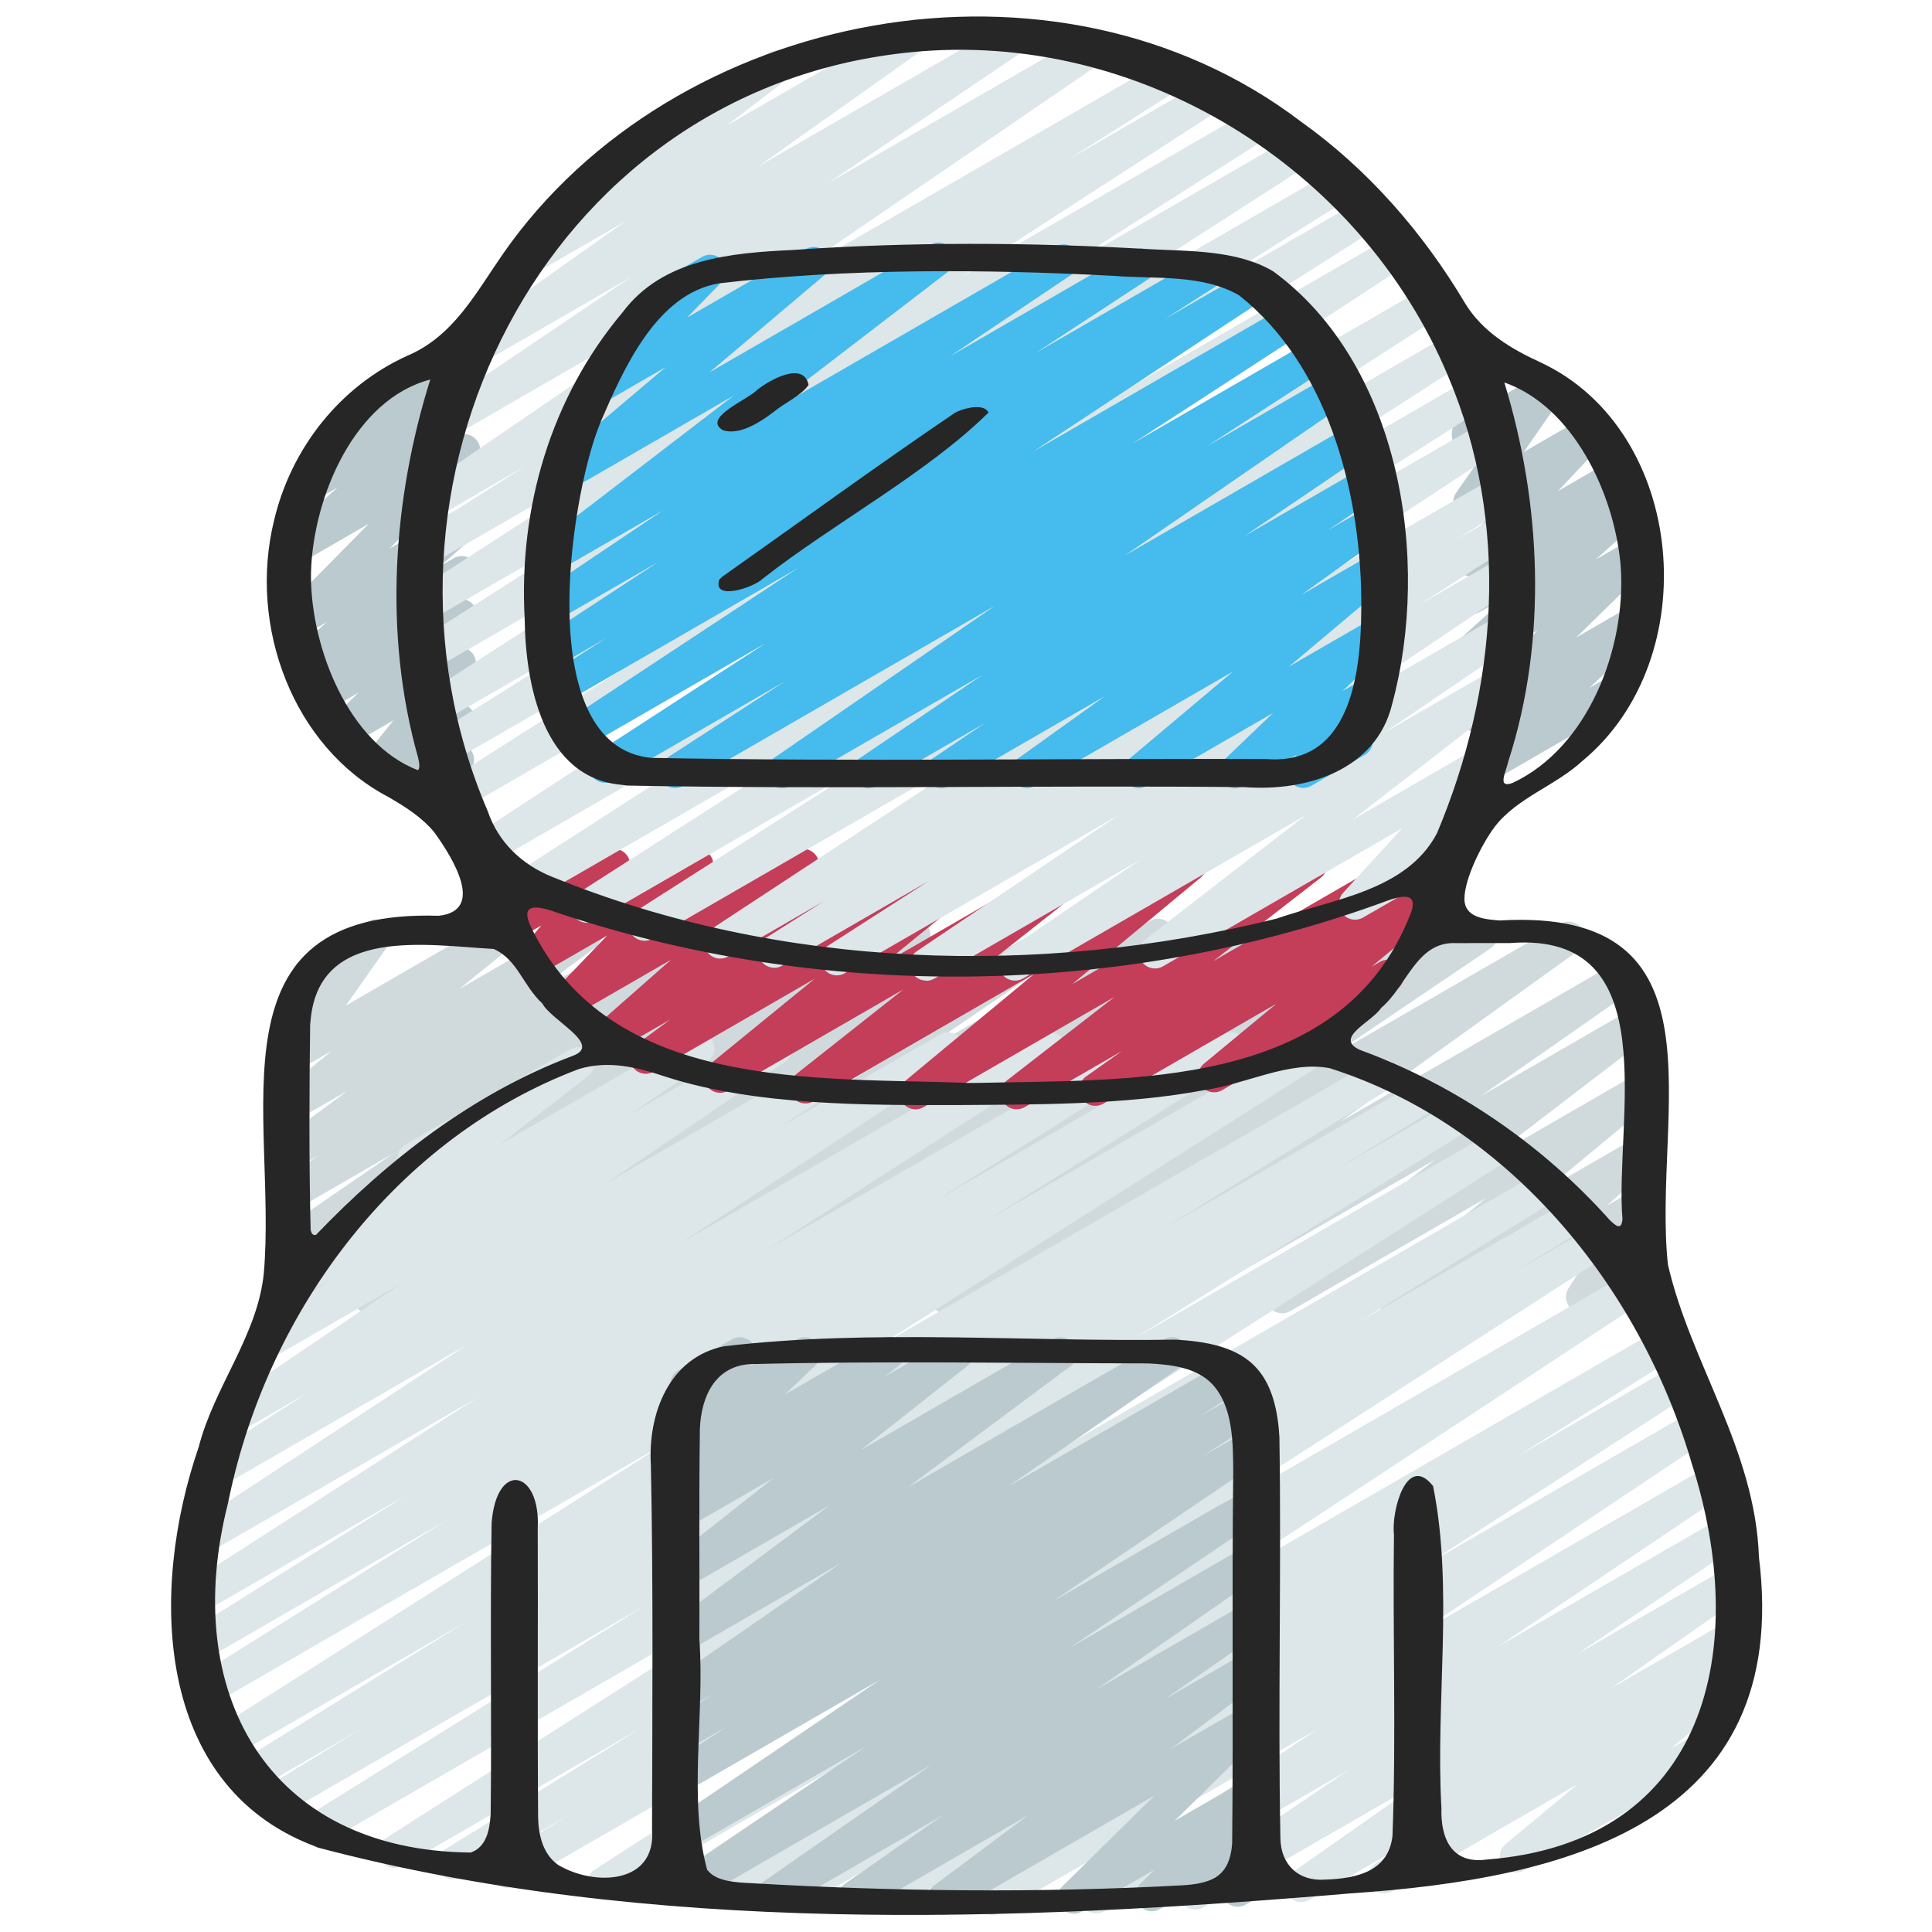 <?xml version="1.0" encoding="UTF-8"?> <svg xmlns="http://www.w3.org/2000/svg" id="Icons" viewBox="0 0 60 60"><path d="m11.474 40.798c-.167 0-.33-.084-.425-.236-.143-.229-.077-.53.147-.68l3.912-2.605-5.828 3.364c-.236.136-.531.061-.674-.168s-.079-.529.145-.68l4.574-3.079-4.045 2.335c-.232.136-.529.062-.673-.166-.144-.227-.082-.526.14-.679l3.472-2.387-2.938 1.696c-.232.137-.529.062-.673-.166s-.081-.527.14-.679l1.15-.79-.617.356c-.227.135-.521.062-.668-.158-.146-.222-.093-.519.121-.677l2.064-1.527-1.518.876c-.225.132-.515.065-.662-.149s-.105-.507.098-.672l1.605-1.302-1.041.601c-.203.118-.46.078-.619-.095-.158-.174-.175-.434-.04-.626l1.328-1.888-.087.05c-.239.138-.546.057-.683-.183-.139-.239-.057-.545.183-.683l2.049-1.183c.203-.119.46-.079.619.096.158.173.175.433.04.625l-1.328 1.888 4.558-2.631c.224-.132.514-.066.662.149.147.215.105.507-.098.672l-1.603 1.3 3.674-2.121c.229-.134.522-.063.668.158s.093.519-.121.677l-2.067 1.529 4.096-2.364c.234-.134.53-.061.673.166.144.228.081.527-.14.679l-1.149.789 2.83-1.634c.234-.134.53-.061.673.166.144.227.082.526-.14.679l-3.477 2.39 5.604-3.234c.233-.137.53-.062.674.168.143.229.079.529-.145.68l-4.572 3.078 6.8-3.926c.233-.137.531-.062.675.169.143.229.077.53-.147.68l-3.91 2.604 5.981-3.453c.236-.136.536-.061.677.172.142.232.072.534-.156.681l-.204.132 1.706-.984c.234-.134.531-.062.674.167.143.228.08.527-.143.679l-5.355 3.644 7.776-4.489c.235-.136.533-.06.676.17.142.23.075.532-.151.681l-2.553 1.675 4.376-2.525c.233-.134.531-.062.674.167s.08.528-.143.68l-5.216 3.539 7.598-4.386c.235-.136.534-.06.676.171s.074.532-.152.681l-1.94 1.267 3.669-2.118c.234-.137.533-.062.675.169.143.229.077.531-.148.681l-3.593 2.384 5.602-3.233c.234-.134.531-.061.674.167.143.229.079.529-.144.68l-4.979 3.367 7.146-4.125c.228-.135.525-.062.67.161s.088.522-.128.678l-7.383 5.306 8.572-4.949c.23-.135.528-.062.672.164s.084.525-.136.679l-4.73 3.302 4.707-2.717c.227-.134.52-.063.666.155s.098.514-.112.674l-5.052 3.872 4.521-2.61c.223-.131.512-.067.66.146s.109.505-.091.671l-3.229 2.682 2.666-1.539c.22-.128.505-.068.654.139.15.208.12.495-.07.666l-1.42 1.274.842-.486c.199-.116.451-.079.612.088.159.167.183.422.058.615l-.739 1.148.076-.044c.239-.14.545-.057.683.183.139.239.057.545-.183.683l-1.867 1.078c-.199.117-.451.079-.612-.088-.159-.167-.183-.422-.058-.615l.739-1.148-3.21 1.854c-.218.129-.504.069-.654-.139s-.12-.495.07-.666l1.421-1.274-3.605 2.081c-.224.132-.512.066-.66-.146-.148-.214-.109-.505.091-.671l3.228-2.681-6.063 3.501c-.227.134-.52.063-.666-.155s-.098-.514.112-.674l5.057-3.876-8.154 4.707c-.232.135-.528.062-.672-.164s-.084-.525.136-.679l4.724-3.297-7.176 4.143c-.23.134-.526.062-.67-.161-.145-.224-.088-.522.128-.678l7.386-5.308-10.65 6.148c-.233.136-.53.061-.674-.167-.143-.229-.079-.529.144-.68l4.979-3.367-7.303 4.216c-.235.136-.534.061-.675-.169-.143-.229-.077-.531.148-.681l3.596-2.386-5.608 3.237c-.235.137-.534.06-.676-.171s-.074-.532.152-.681l1.938-1.265-3.67 2.118c-.233.136-.53.062-.674-.167-.143-.229-.08-.528.143-.68l5.218-3.54-7.604 4.389c-.235.137-.533.06-.676-.17-.142-.23-.075-.532.151-.681l2.545-1.67-4.37 2.522c-.232.136-.53.062-.674-.167-.143-.228-.08-.527.143-.679l5.357-3.646-7.782 4.493c-.235.136-.535.061-.677-.172s-.072-.534.156-.681l.206-.133-1.71.986c-.079.046-.165.067-.25.067z" fill="#d0dadd"></path><path d="m30.785 59.466c-.167 0-.33-.084-.425-.236-.143-.229-.077-.529.147-.68l9.316-6.221-12.211 7.05c-.236.137-.534.061-.677-.172-.142-.231-.072-.533.155-.681l8.323-5.383-10.664 6.156c-.235.139-.536.061-.678-.175-.142-.233-.069-.536.161-.681l4.933-3.103-6.667 3.849c-.235.136-.533.06-.676-.17-.142-.23-.075-.532.151-.681l14.199-9.342-17.185 9.921c-.236.137-.536.061-.677-.172-.142-.231-.072-.534.156-.681l13.738-8.854-16.198 9.352c-.237.137-.539.059-.68-.177-.14-.235-.065-.539.168-.682l2.141-1.315-3.31 1.91c-.238.137-.54.058-.679-.176-.141-.234-.066-.538.166-.682l6.125-3.79-7.434 4.291c-.235.138-.535.06-.678-.173-.141-.232-.07-.535.158-.682l15.47-9.875-17.337 10.009c-.237.137-.539.058-.679-.176-.141-.233-.067-.537.164-.681l10.397-6.481-11.223 6.479c-.238.137-.54.059-.68-.177s-.064-.539.169-.683l2.938-1.8-3.242 1.872c-.238.137-.54.058-.679-.176-.141-.234-.066-.538.166-.682l7.01-4.335-7.231 4.175c-.235.138-.536.061-.678-.174-.141-.232-.07-.535.159-.681l14.076-8.949-14.243 8.223c-.238.137-.538.058-.679-.175-.141-.234-.067-.537.164-.682l7.836-4.9-7.563 4.367c-.236.139-.538.061-.679-.175-.141-.233-.068-.536.163-.682l6.82-4.283-6.298 3.636c-.234.136-.535.06-.677-.172s-.072-.534.156-.682l9.063-5.831-8.355 4.824c-.234.137-.533.06-.676-.17-.142-.23-.075-.532.151-.681l8.563-5.619-7.619 4.398c-.236.137-.536.061-.677-.172-.142-.231-.072-.534.156-.681l3.157-2.035-2.119 1.224c-.233.137-.53.062-.674-.167-.143-.229-.08-.528.143-.68l5.537-3.757-4.008 2.313c-.232.136-.53.062-.674-.167-.143-.228-.08-.527.143-.679l2.342-1.594-.495.285c-.227.134-.518.064-.665-.153-.146-.219-.1-.513.108-.674l3.539-2.752c-.126-.032-.24-.112-.31-.234-.139-.239-.057-.545.183-.683l5.108-2.949c.226-.134.518-.064.665.153.146.219.1.513-.108.674l-2.72 2.115 5.896-3.404c.235-.135.531-.062.674.167.143.228.08.527-.143.679l-2.335 1.589 4.22-2.436c.235-.135.531-.062.674.167s.08.528-.143.68l-5.539 3.759 7.977-4.605c.235-.137.535-.061.677.172.142.231.072.534-.156.681l-3.162 2.038 5.007-2.891c.236-.137.533-.06.676.17.142.23.075.532-.151.681l-8.564 5.62 11.208-6.471c.235-.137.536-.061.677.172.142.232.072.534-.156.682l-9.071 5.836 11.587-6.689c.237-.137.538-.061.679.175.141.233.068.536-.163.682l-6.803 4.271 8.885-5.129c.236-.139.538-.059.679.175s.067.537-.164.682l-7.85 4.908 9.893-5.711c.237-.137.537-.06.678.174.141.232.07.535-.159.681l-14.071 8.946 15.658-9.04c.237-.139.539-.06.679.176.141.234.066.538-.166.682l-6.993 4.324 7.841-4.526c.236-.138.538-.06.68.177.14.235.064.539-.169.683l-2.967 1.817 3.532-2.039c.236-.139.537-.06.679.176.141.233.067.537-.164.681l-10.402 6.485 11.169-6.448c.236-.137.536-.059.678.173.141.232.07.535-.158.682l-15.466 9.873 16.412-9.476c.236-.138.539-.059.679.176.141.234.066.538-.166.682l-6.131 3.794 6.503-3.754c.236-.139.538-.06.68.177.14.235.065.539-.168.682l-2.157 1.326 2.356-1.36c.235-.136.535-.061.677.172.142.231.072.534-.156.681l-13.729 8.847 14.285-8.247c.235-.136.533-.059.676.17.142.23.075.531-.151.681l-14.195 9.34 14.687-8.479c.237-.137.537-.06.678.175.142.233.069.536-.161.681l-4.949 3.113 4.962-2.864c.235-.138.534-.06.677.172.142.231.072.533-.155.681l-8.323 5.383 8.36-4.826c.234-.137.531-.062.675.169.143.229.077.529-.147.68l-9.312 6.218 9.295-5.366c.234-.137.532-.062.674.168.143.229.079.529-.145.68l-7.159 4.812 6.971-4.024c.235-.136.531-.062.674.167s.079.528-.144.68l-5.03 3.405 4.68-2.701c.229-.136.527-.062.672.164.144.226.084.524-.135.678l-4.17 2.923 3.698-2.135c.233-.136.53-.061.673.166.144.227.082.526-.14.679l-.636.438c.218-.104.482-.036.624.166.148.213.109.505-.091.671l-2.242 1.864.786-.453c.237-.14.545-.057.683.183.139.239.057.545-.183.683l-5.863 3.385c-.223.132-.512.066-.66-.146s-.109-.505.091-.671l2.24-1.863-5.765 3.328c-.233.136-.529.062-.673-.166-.144-.227-.082-.526.14-.679l.621-.428-2.668 1.54c-.23.136-.527.062-.672-.164-.144-.226-.084-.524.135-.678l4.167-2.921-6.915 3.992c-.232.137-.53.062-.674-.167-.143-.229-.079-.528.144-.68l5.028-3.404-7.571 4.371c-.236.135-.532.06-.674-.168-.143-.229-.079-.529.145-.68l7.162-4.813-9.894 5.712c-.079.046-.165.067-.25.067z" fill="#dde6e8"></path><path d="m12.744 24.948c-.138 0-.272-.057-.37-.164-.158-.174-.174-.436-.037-.627l.162-.227-.545.314c-.208.121-.474.076-.63-.107s-.16-.451-.01-.639l.906-1.128-1.357.783c-.217.126-.496.069-.648-.13-.152-.201-.132-.483.049-.66l.869-.851-.969.559c-.22.13-.506.069-.656-.142-.15-.209-.116-.498.077-.667l.572-.501-.445.257c-.22.13-.505.069-.657-.142-.149-.21-.115-.499.078-.668l1.028-.896-.769.443c-.215.126-.491.073-.646-.127-.153-.198-.136-.479.04-.657l2.67-2.707-2.116 1.222c-.219.13-.503.07-.655-.14-.15-.208-.119-.495.072-.666l1.727-1.541-.651.376c-.218.129-.502.069-.653-.138-.151-.206-.122-.492.066-.664l1.57-1.435c-.098-.04-.185-.112-.241-.212-.139-.239-.057-.545.183-.683l2.873-1.658c.22-.128.503-.068.653.138.151.206.122.492-.066.664l-.896.818.874-.504c.22-.128.504-.069.655.14.15.208.119.495-.072.666l-1.728 1.542 1.111-.642c.215-.125.492-.072.646.127.153.198.136.479-.04.657l-2.671 2.707 2.02-1.165c.223-.13.506-.068.657.142.149.21.115.499-.078.668l-1.027.896.419-.241c.222-.129.507-.068.656.142.15.209.116.498-.077.667l-.577.505c.215-.106.474-.046.62.146.152.201.132.483-.049.66l-.869.852.24-.139c.207-.122.473-.077.63.107.156.183.16.451.01.639l-.906 1.128.232-.134c.202-.119.461-.079.62.097.158.174.174.436.037.627l-.336.47c.137.026.262.11.336.24.139.239.057.545-.183.683l-1.478.853c-.078.046-.164.067-.25.067z" fill="#bacace"></path><path d="m45.819 24.486c-.153 0-.305-.071-.401-.202-.151-.204-.126-.49.061-.663l1.856-1.735-1.306.754c-.216.125-.496.07-.648-.13-.152-.201-.132-.483.049-.66l2.322-2.275-1.769 1.021c-.218.129-.503.07-.654-.139-.15-.206-.121-.493.069-.665l1.419-1.283-.869.501c-.224.131-.511.066-.659-.146-.149-.213-.11-.504.088-.67l.361-.303c-.168.023-.346-.044-.459-.186-.153-.195-.142-.474.029-.653l1.444-1.531-.871.503c-.201.119-.459.078-.618-.094-.158-.173-.176-.432-.042-.624l1.188-1.71-.575.332c-.165.096-.372.088-.53-.019-.159-.107-.242-.296-.215-.485l.234-1.621c-.089-.043-.167-.111-.221-.204-.138-.239-.055-.545.185-.683l.391-.225c.166-.095.372-.087.53.02s.241.296.214.485l-.195 1.351 1.621-.936c.201-.118.459-.079.618.095.158.172.176.431.042.623l-1.188 1.709 1.891-1.092c.213-.125.487-.072.643.122.153.195.142.474-.029.653l-1.445 1.532 1.64-.946c.225-.132.511-.065.659.146.149.213.11.504-.088.67l-.194.163c.22-.125.5-.064.65.142s.121.493-.069.665l-1.419 1.284 1.116-.645c.215-.128.495-.071.648.13.152.201.132.483-.049.66l-2.322 2.275 1.669-.963c.217-.128.501-.069.651.135.151.204.126.49-.061.663l-1.857 1.735.569-.328c.239-.141.546-.058.683.183.139.239.057.545-.183.683l-4.354 2.514c-.078.046-.164.067-.25.067z" fill="#bacace"></path><path d="m31.577 34.451c-.161 0-.319-.078-.415-.221-.146-.219-.1-.513.108-.675l3.35-2.599-5.936 3.427c-.224.131-.512.066-.66-.146-.148-.214-.109-.505.091-.671l4.005-3.323-6.856 3.958c-.226.132-.517.064-.664-.151-.146-.218-.102-.511.104-.674l3.351-2.648-5.441 3.142c-.225.132-.515.065-.661-.148-.148-.215-.106-.507.095-.672l3.255-2.656-4.997 2.885c-.228.135-.521.063-.668-.158-.146-.222-.093-.519.12-.676l1.053-.781-1.696.979c-.222.131-.505.067-.656-.141-.149-.209-.117-.497.076-.667l2.305-2.03-3.017 1.741c-.215.126-.489.073-.644-.124-.153-.196-.14-.476.033-.655l1.644-1.712-2.037 1.176c-.209.123-.479.074-.634-.112-.156-.188-.154-.459.003-.645l.624-.733-.628.362c-.138.081-.309.09-.454.023-.146-.065-.253-.197-.285-.354l-.246-1.184c-.188.016-.369-.078-.469-.25-.138-.239-.055-.545.185-.683l.396-.228c.138-.079.309-.088.454-.022.146.065.252.197.284.354l.235 1.132 2.534-1.463c.209-.123.478-.075.634.112s.154.459-.003.645l-.623.731 2.579-1.488c.214-.126.49-.073.644.124.153.196.14.476-.033.655l-1.645 1.713 4.317-2.492c.222-.131.505-.067.656.141.149.209.117.497-.076.667l-2.304 2.029 4.915-2.837c.229-.133.522-.063.668.158s.093.519-.12.676l-1.052.779 2.796-1.613c.225-.132.515-.065.661.148.148.215.106.507-.095.672l-3.255 2.656 6.022-3.477c.225-.133.516-.066.664.151.146.218.102.511-.104.674l-3.353 2.649 6.02-3.475c.223-.132.512-.066.66.147s.109.504-.091.67l-4.003 3.321 7.169-4.139c.227-.133.519-.064.665.153.146.219.1.513-.108.675l-3.35 2.599 5.936-3.427c.229-.135.526-.062.671.163s.086.522-.132.678l-1.122.796 1.247-.72c.224-.132.512-.067.66.147.148.213.109.504-.091.67l-2.249 1.863.253-.146c.238-.14.545-.057.683.183.139.239.057.545-.183.683l-5.39 3.112c-.222.131-.511.068-.66-.147-.148-.213-.109-.504.091-.67l2.252-1.866-5.374 3.103c-.23.135-.527.062-.671-.163-.145-.225-.086-.522.132-.678l1.118-.793-3.017 1.741c-.078.046-.165.067-.25.067z" fill="#c43d59"></path><path d="m28.756 30.452c-.167 0-.329-.084-.424-.235-.143-.229-.079-.528.145-.68l6.286-4.237-8.525 4.922c-.235.137-.535.06-.677-.173-.142-.231-.072-.534.156-.681l3.104-1.993-4.524 2.612c-.235.138-.536.06-.678-.174-.141-.233-.069-.536.16-.682l1.795-1.135-2.956 1.706c-.236.137-.532.06-.676-.17-.142-.23-.075-.532.151-.681l9.494-6.236-11.317 6.533c-.235.138-.535.06-.678-.173-.141-.232-.07-.535.158-.681l7.167-4.579-8.441 4.873c-.236.139-.535.06-.677-.173-.142-.231-.072-.534.157-.681l9.15-5.871-10.432 6.022c-.234.137-.535.061-.677-.172-.142-.231-.072-.534.156-.681l10.935-7.046-11.95 6.898c-.235.137-.535.061-.676-.171-.142-.23-.074-.532.152-.68l13.59-8.89-13.751 7.938c-.235.138-.537.061-.678-.174-.141-.232-.07-.535.159-.681l8.735-5.557-8.643 4.989c-.235.138-.537.061-.679-.175-.141-.233-.068-.536.163-.682l5.097-3.2-4.879 2.816c-.235.136-.535.061-.677-.172s-.072-.534.156-.682l9.493-6.107-9.256 5.344c-.235.139-.535.06-.678-.173-.141-.232-.07-.535.159-.682l7.018-4.477-6.638 3.831c-.235.137-.534.061-.677-.172-.142-.231-.072-.533.155-.681l8.179-5.294-7.661 4.423c-.235.139-.536.06-.678-.174-.141-.232-.07-.535.159-.681l3.527-2.242-2.875 1.66c-.232.136-.529.062-.673-.166s-.081-.527.141-.68l9.971-6.82-8.905 5.142c-.232.136-.53.061-.674-.167-.143-.229-.079-.529.144-.68l6.16-4.163-4.777 2.758c-.229.136-.525.062-.671-.163-.145-.225-.086-.522.132-.678l5.146-3.652-3.018 1.742c-.227.133-.52.063-.666-.155s-.098-.514.112-.674l3.122-2.394c-.096-.041-.18-.111-.235-.209-.139-.239-.057-.545.183-.683l4.966-2.867c.227-.133.52-.063.666.155s.098.514-.112.674l-1.896 1.453 5.618-3.243c.229-.135.525-.062.671.163.145.225.086.522-.132.678l-5.145 3.651 7.783-4.482c.234-.135.531-.06.674.167.143.229.079.529-.144.68l-6.161 4.164 8.006-4.622c.235-.136.53-.061.673.166.144.228.081.527-.141.68l-9.972 6.82 11.9-6.87c.237-.137.537-.06.678.174.141.232.07.535-.159.681l-3.532 2.244 4.323-2.495c.235-.138.534-.061.677.172.142.231.072.533-.155.681l-8.181 5.295 9.148-5.281c.237-.136.535-.059.678.173.141.232.07.535-.159.682l-7.019 4.479 7.727-4.461c.236-.137.536-.06.677.172.142.232.072.534-.156.682l-9.484 6.101 10.194-5.885c.236-.137.538-.06.679.175.141.233.068.536-.163.682l-5.111 3.21 5.48-3.164c.237-.137.537-.06.678.174.141.232.07.535-.159.681l-8.725 5.55 9.145-5.279c.235-.136.535-.06.676.171.142.23.074.532-.152.68l-13.596 8.894 14.141-8.163c.235-.137.535-.061.677.172.142.231.072.534-.156.681l-10.925 7.04 11.169-6.448c.237-.136.536-.059.677.173.142.231.072.534-.157.681l-9.152 5.872 9.225-5.325c.238-.137.536-.059.678.173.141.232.07.535-.158.681l-7.178 4.586 7.087-4.091c.235-.137.533-.06.676.17.142.23.075.532-.151.681l-9.491 6.235 9.34-5.393c.237-.137.537-.059.678.174s.069.536-.16.682l-1.776 1.123 1.408-.812c.235-.137.536-.06.677.173.142.231.072.534-.156.681l-3.111 1.998 2.666-1.539c.233-.138.53-.061.674.168.143.229.079.528-.145.68l-6.284 4.236 5.693-3.287c.234-.135.53-.062.674.167.143.228.08.527-.143.679l-4.2 2.858 3.446-1.989c.226-.134.52-.065.665.154.146.218.099.513-.108.674l-4.987 3.863 3.858-2.228c.213-.125.485-.072.64.119.154.192.146.469-.021.651l-1.836 2.004.312-.18c.238-.14.545-.057.683.183.139.239.057.545-.183.683l-3.122 1.803c-.213.125-.485.072-.64-.119-.154-.192-.146-.469.021-.651l1.836-2.005-7.431 4.29c-.227.133-.519.064-.665-.154s-.099-.513.108-.674l4.988-3.863-8.778 5.067c-.233.136-.53.062-.674-.167-.143-.228-.08-.527.143-.679l4.196-2.855-6.427 3.71c-.079.046-.165.067-.25.067z" fill="#dde6e8"></path><path d="m20.965 24.47c-.168 0-.332-.085-.427-.239-.142-.23-.072-.533.154-.681l3.707-2.403-5.358 3.094c-.236.137-.534.061-.677-.172-.142-.23-.073-.532.154-.68l5.262-3.415-5.747 3.317c-.235.135-.533.06-.676-.17-.142-.229-.075-.531.15-.68l7.287-4.807-7.173 4.141c-.235.139-.535.06-.677-.173s-.071-.534.157-.681l1.732-1.108-1.406.812c-.235.137-.533.061-.676-.171-.142-.229-.074-.531.151-.68l3.555-2.331-3.15 1.818c-.235.136-.533.061-.674-.168-.143-.229-.079-.529.145-.68l3.814-2.563-3.291 1.899c-.227.133-.519.064-.666-.155-.146-.219-.098-.514.111-.674l6.041-4.636-5.104 2.947c-.223.131-.51.067-.659-.146-.148-.211-.111-.502.086-.669l3.568-3.017-1.977 1.141c-.213.126-.49.073-.645-.126-.153-.197-.138-.477.036-.655l1.866-1.916c-.051-.039-.095-.088-.129-.147-.139-.239-.057-.545.183-.683l1.789-1.033c.214-.126.491-.072.645.126.153.196.138.477-.036.655l-1.077 1.105 3.688-2.129c.224-.13.511-.065.659.146s.111.502-.086.669l-3.567 3.016 6.868-3.965c.226-.133.519-.065.666.155.146.219.098.514-.111.674l-6.044 4.638 9.375-5.412c.234-.137.532-.062.674.168.143.229.079.529-.145.68l-3.812 2.562 5.689-3.284c.235-.137.533-.061.676.171.142.229.074.531-.151.68l-3.548 2.326 5.211-3.008c.237-.137.536-.06.677.173.142.232.071.534-.157.681l-1.732 1.108 2.682-1.548c.233-.137.532-.061.676.17.142.229.075.531-.15.68l-7.293 4.811 7.819-4.514c.235-.137.534-.061.677.172.142.23.073.532-.154.68l-5.262 3.415 5.514-3.183c.236-.136.534-.061.677.172.142.23.072.533-.154.681l-3.704 2.401 3.799-2.193c.234-.134.53-.061.673.166.144.227.082.526-.14.679l-6.901 4.754 7.033-4.061c.234-.135.531-.062.674.167s.079.528-.144.68l-3.848 2.61 3.711-2.142c.234-.137.531-.061.674.168.143.228.079.528-.144.679l-1.629 1.101 1.33-.768c.228-.136.525-.062.67.161.145.225.088.522-.129.678l-2.717 1.949 2.302-1.328c.224-.132.511-.066.659.146.149.212.111.503-.087.67l-3.254 2.738 2.605-1.504c.216-.127.497-.07.65.133.151.202.128.486-.055.661l-1.533 1.468.648-.374c.21-.123.479-.074.636.114.155.188.152.461-.008.646l-.614.711c.087.043.162.11.214.2.139.239.057.545-.183.683l-1.658.957c-.209.123-.479.074-.636-.114-.155-.188-.152-.461.008-.646l.177-.204-1.676.967c-.218.126-.498.069-.65-.133-.151-.202-.128-.486.055-.661l1.535-1.47-3.922 2.264c-.225.132-.511.066-.659-.146-.149-.212-.111-.503.087-.67l3.253-2.737-6.154 3.553c-.229.134-.527.062-.67-.161-.145-.225-.088-.522.129-.678l2.715-1.948-4.828 2.787c-.234.136-.531.061-.674-.168-.143-.228-.079-.528.144-.679l1.631-1.102-3.376 1.948c-.232.137-.53.062-.674-.167-.143-.229-.079-.528.144-.68l3.847-2.609-5.988 3.456c-.233.137-.529.062-.673-.166-.144-.227-.082-.526.14-.679l6.898-4.751-9.693 5.596c-.079.046-.165.067-.25.067z" fill="#46bbed"></path><path d="m29.297 59.467c-.162 0-.321-.08-.417-.225-.146-.222-.095-.518.117-.676l2.93-2.19-5.171 2.985c-.232.135-.528.062-.672-.164s-.084-.524.135-.678l3.081-2.157-5.053 2.917c-.229.135-.528.062-.672-.165-.144-.226-.084-.525.137-.678l5.217-3.629-7.517 4.34c-.235.136-.531.06-.674-.168s-.079-.528.144-.679l6.048-4.085-5.649 3.262c-.233.137-.53.062-.674-.167-.143-.228-.08-.528.143-.68l6.576-4.463-6.045 3.489c-.235.137-.534.061-.677-.171-.142-.231-.073-.533.154-.681l1.864-1.211-1.342.774c-.235.137-.534.061-.677-.171-.142-.231-.073-.533.154-.681l1.437-.934-.914.527c-.23.137-.528.061-.672-.165-.144-.227-.083-.525.137-.679l5.391-3.734-4.855 2.803c-.228.136-.521.063-.668-.158-.146-.221-.093-.518.119-.676l5.048-3.76-4.499 2.597c-.227.132-.517.065-.664-.151-.146-.218-.102-.511.104-.674l3.312-2.617-2.751 1.588c-.229.133-.521.063-.666-.155-.146-.219-.097-.515.112-.675l.48-.367c-.204.076-.441.013-.577-.168-.151-.202-.128-.486.055-.661l.959-.918-.363.21c-.209.123-.479.075-.634-.112-.156-.188-.154-.459.003-.645l.466-.547c-.094-.041-.176-.111-.23-.207-.139-.239-.057-.545.183-.683l1.658-.957c.209-.123.478-.074.634.112.156.188.154.459-.003.645l-.068.08 1.453-.839c.216-.128.497-.071.65.133.151.202.128.486-.055.661l-.96.918 2.966-1.712c.227-.135.52-.063.666.155s.097.515-.112.675l-.442.338 2.024-1.168c.225-.134.516-.065.664.151.146.218.102.511-.104.674l-3.311 2.616 5.962-3.441c.229-.134.522-.062.668.158s.093.518-.119.676l-5.047 3.76 7.957-4.594c.234-.136.529-.061.672.165.144.227.083.525-.137.679l-5.387 3.732 6.87-3.967c.234-.137.534-.06.677.171.142.231.073.533-.154.681l-1.439.936 1.425-.822c.235-.136.534-.06.677.171.142.231.073.533-.154.681l-1.866 1.212 1.39-.802c.233-.136.531-.062.674.167.143.228.08.528-.143.68l-6.571 4.46 6.044-3.489c.234-.136.531-.061.674.168.143.228.079.528-.144.679l-6.054 4.089 5.526-3.19c.232-.136.529-.062.672.165.144.226.084.525-.137.678l-5.216 3.627 4.684-2.703c.229-.135.529-.062.672.164.144.226.084.524-.135.678l-3.085 2.159 2.551-1.472c.226-.135.521-.062.667.157.146.222.095.518-.117.676l-2.932 2.191 2.386-1.377c.215-.127.494-.07.647.13.152.2.133.482-.047.659l-2.858 2.817 2.262-1.306c.215-.128.494-.071.647.13.152.2.133.482-.047.659l-.488.481c.155-.047.326-.013.455.091.161.13.225.347.161.543l-.259.796c.089.042.165.11.218.201.139.239.057.545-.183.683l-.562.325c-.177.104-.403.086-.564-.044s-.225-.346-.161-.543l.158-.488-2.105 1.216c-.217.127-.494.07-.647-.13-.152-.2-.133-.482.047-.659l.449-.442-2.265 1.307c-.217.125-.494.07-.647-.13-.152-.2-.133-.482.047-.659l2.859-2.817-6.308 3.641c-.078.046-.165.067-.25.067z" fill="#bacace"></path><g fill="#262626"><path d="m19.477 24.396c6.222.122 12.93-.013 19.176.049 1.934.146 4.079-.536 4.576-2.561 1.225-4.511.255-10.574-3.693-13.461-1.137-.664-2.58-.617-3.86-.686-3.679-.215-7.43-.23-11.052.026-1.918.09-4.042.27-5.288 1.935-2.236 2.66-3.23 6.074-3.042 9.514.024 2.054.578 4.946 3.003 5.16l.182.024zm-.813-11.321c.682-1.559 1.699-3.943 3.663-4.275 3.985-.475 8.365-.44 12.261-.233 1.285.104 2.748-.062 3.899.609 2.707 2.147 3.738 5.98 3.788 9.337.024 2.039-.171 5.282-2.948 5.059-6.319-.023-12.816.085-19.116-.036-3.662-.38-2.529-7.957-1.61-10.299z"></path><path d="m9.879 57.38c10.289 2.719 21.541 2.308 32.072 1.42 6.617-.444 13.704-2.141 12.675-10.437-.116-3.359-2.125-6.027-2.828-9.094-.492-4.666 1.981-11.104-5.218-10.683-.413-.03-1.015-.073-1.093-.56-.078-.552.463-1.722.942-2.362.698-.897 1.883-1.264 2.711-2.03 3.843-3.171 3.239-10.25-1.284-12.374-.926-.422-1.806-.949-2.349-1.83-1.303-2.195-3.018-4.168-5.107-5.655-7.626-5.8-19.471-3.52-24.776 4.104-.855 1.23-1.54 2.561-2.974 3.169-2.075.939-3.604 2.854-4.138 5.112-.813 3.304.6 7.036 3.528 8.579.531.306 1.066.641 1.449 1.111.622.86 1.562 2.438.134 2.59-7.263-.226-5.008 6.21-5.429 11.093-.192 1.943-1.541 3.523-2.024 5.408-1.541 4.474-1.358 10.47 3.536 12.368l.174.071zm12.082.69c-.595-2.201-.072-4.811-.241-7.158.008-2.089-.015-4.222.013-6.321-.017-1.03.366-2.142 1.543-2.226 4.102-.105 8.246-.03 12.374-.023.718.037 1.515.12 2.013.66.639.707.63 1.825.636 2.737-.044 3.681.005 7.695-.033 11.503-.027.375-.119.69-.32.901-.289.316-.816.386-1.262.409-4.456.241-8.946.189-13.378-.07-.428-.021-.959-.05-1.254-.316zm24.957-28.784c4.858-.365 3.217 5.554 3.469 8.575-.031.352-.195.225-.405.018-2.058-2.306-4.758-4.18-7.749-5.274-.828-.375.379-.866.663-1.307.799-.669 1.098-2.068 2.322-2.009.491 0 1.067.001 1.536-.001h.164zm-16.837 4.345c-4.731-.175-11.124.274-13.591-4.841-.311-.654.049-.693.613-.515 8.335 2.845 17.794 2.731 26.034-.322.55-.187.924-.172.644.49-2.157 5.405-8.648 5.08-13.525 5.189h-.175zm20.254-16.003c.163 2.517-1.014 5.587-3.357 6.685-.496.185-.212-.327-.135-.672 1.234-3.818 1.011-8.053-.125-11.763 2.133.745 3.387 3.416 3.604 5.589zm-22.042-16.007c7.057-.701 13.956 3.559 16.675 10.051 1.951 4.588 1.541 9.739-.342 14.206-.942 1.79-3.244 2.051-4.99 2.653-7.344 1.817-15.406 1.582-22.483-1.298-.947-.378-1.678-1.08-2.005-2.039-4.312-10.045 1.689-22.314 12.956-23.553l.189-.019zm-18.634 16.137c.07-2.344 1.358-5.357 3.704-5.972-1.159 3.692-1.467 7.892-.375 11.756.044.189.053.332-.011.377-2.15-.832-3.306-3.773-3.32-5.999l.002-.163zm-.01 13.892c.287-2.89 3.612-2.292 5.682-2.179.742.327.907 1.136 1.511 1.692.276.529 1.875 1.277.955 1.624-3.113 1.169-5.765 3.251-7.98 5.559-.087.03-.142-.022-.169-.148-.053-2.012-.043-4.419-.016-6.38zm-2.531 14.854c1.238-5.878 5.224-11.176 10.861-13.305.916-.275 1.805-.058 2.682.236 2.813.912 6.333.886 9.02.884 2.289-.018 5.218.006 7.664-.454 1.382-.198 2.659-.926 3.945-.693 5.501 1.741 9.627 6.72 11.249 12.279 1.825 5.69.53 11.769-6.379 12.3-1.092.146-1.423-.683-1.395-1.595-.188-3.304.384-6.817-.259-10.004-.826-1.048-1.304.811-1.215 1.497-.041 3.118.071 6.297-.046 9.367-.12 1.047-1.004 1.324-2.099 1.357-.827.059-1.369-.469-1.382-1.282-.079-4.109.034-8.353-.031-12.468-.043-.745-.202-1.567-.692-2.117-.605-.696-1.626-.849-2.53-.902-4.661.076-9.41-.337-14.025.206-1.711.347-2.372 2.106-2.272 3.697.076 3.73.043 7.562.036 11.323.129 1.698-1.801 1.755-2.919 1.085-.457-.325-.603-.893-.619-1.454-.023-2.981 0-6.04-.012-9.003.091-1.815-1.284-2.104-1.432-.161-.051 2.969.005 6.066-.029 9.018-.028.503-.126 1.045-.62 1.217-6.328-.057-9.029-4.99-7.539-10.845l.038-.184z"></path><path d="m22.573 13.39c.487.076 1.072-.303 1.474-.613.343-.281.818-.478 1.064-.821-.146-.744-1.194-.172-1.599.154-.283.301-1.742.877-1.046 1.258l.107.021z"></path><path d="m22.336 18.003c-.216.679 1.092.233 1.348-.029 2.224-1.741 5.077-3.255 7.015-5.162-.138-.301-.791-.139-1.057.017-2.395 1.625-4.839 3.405-7.22 5.088l-.086.087z"></path></g></svg> 